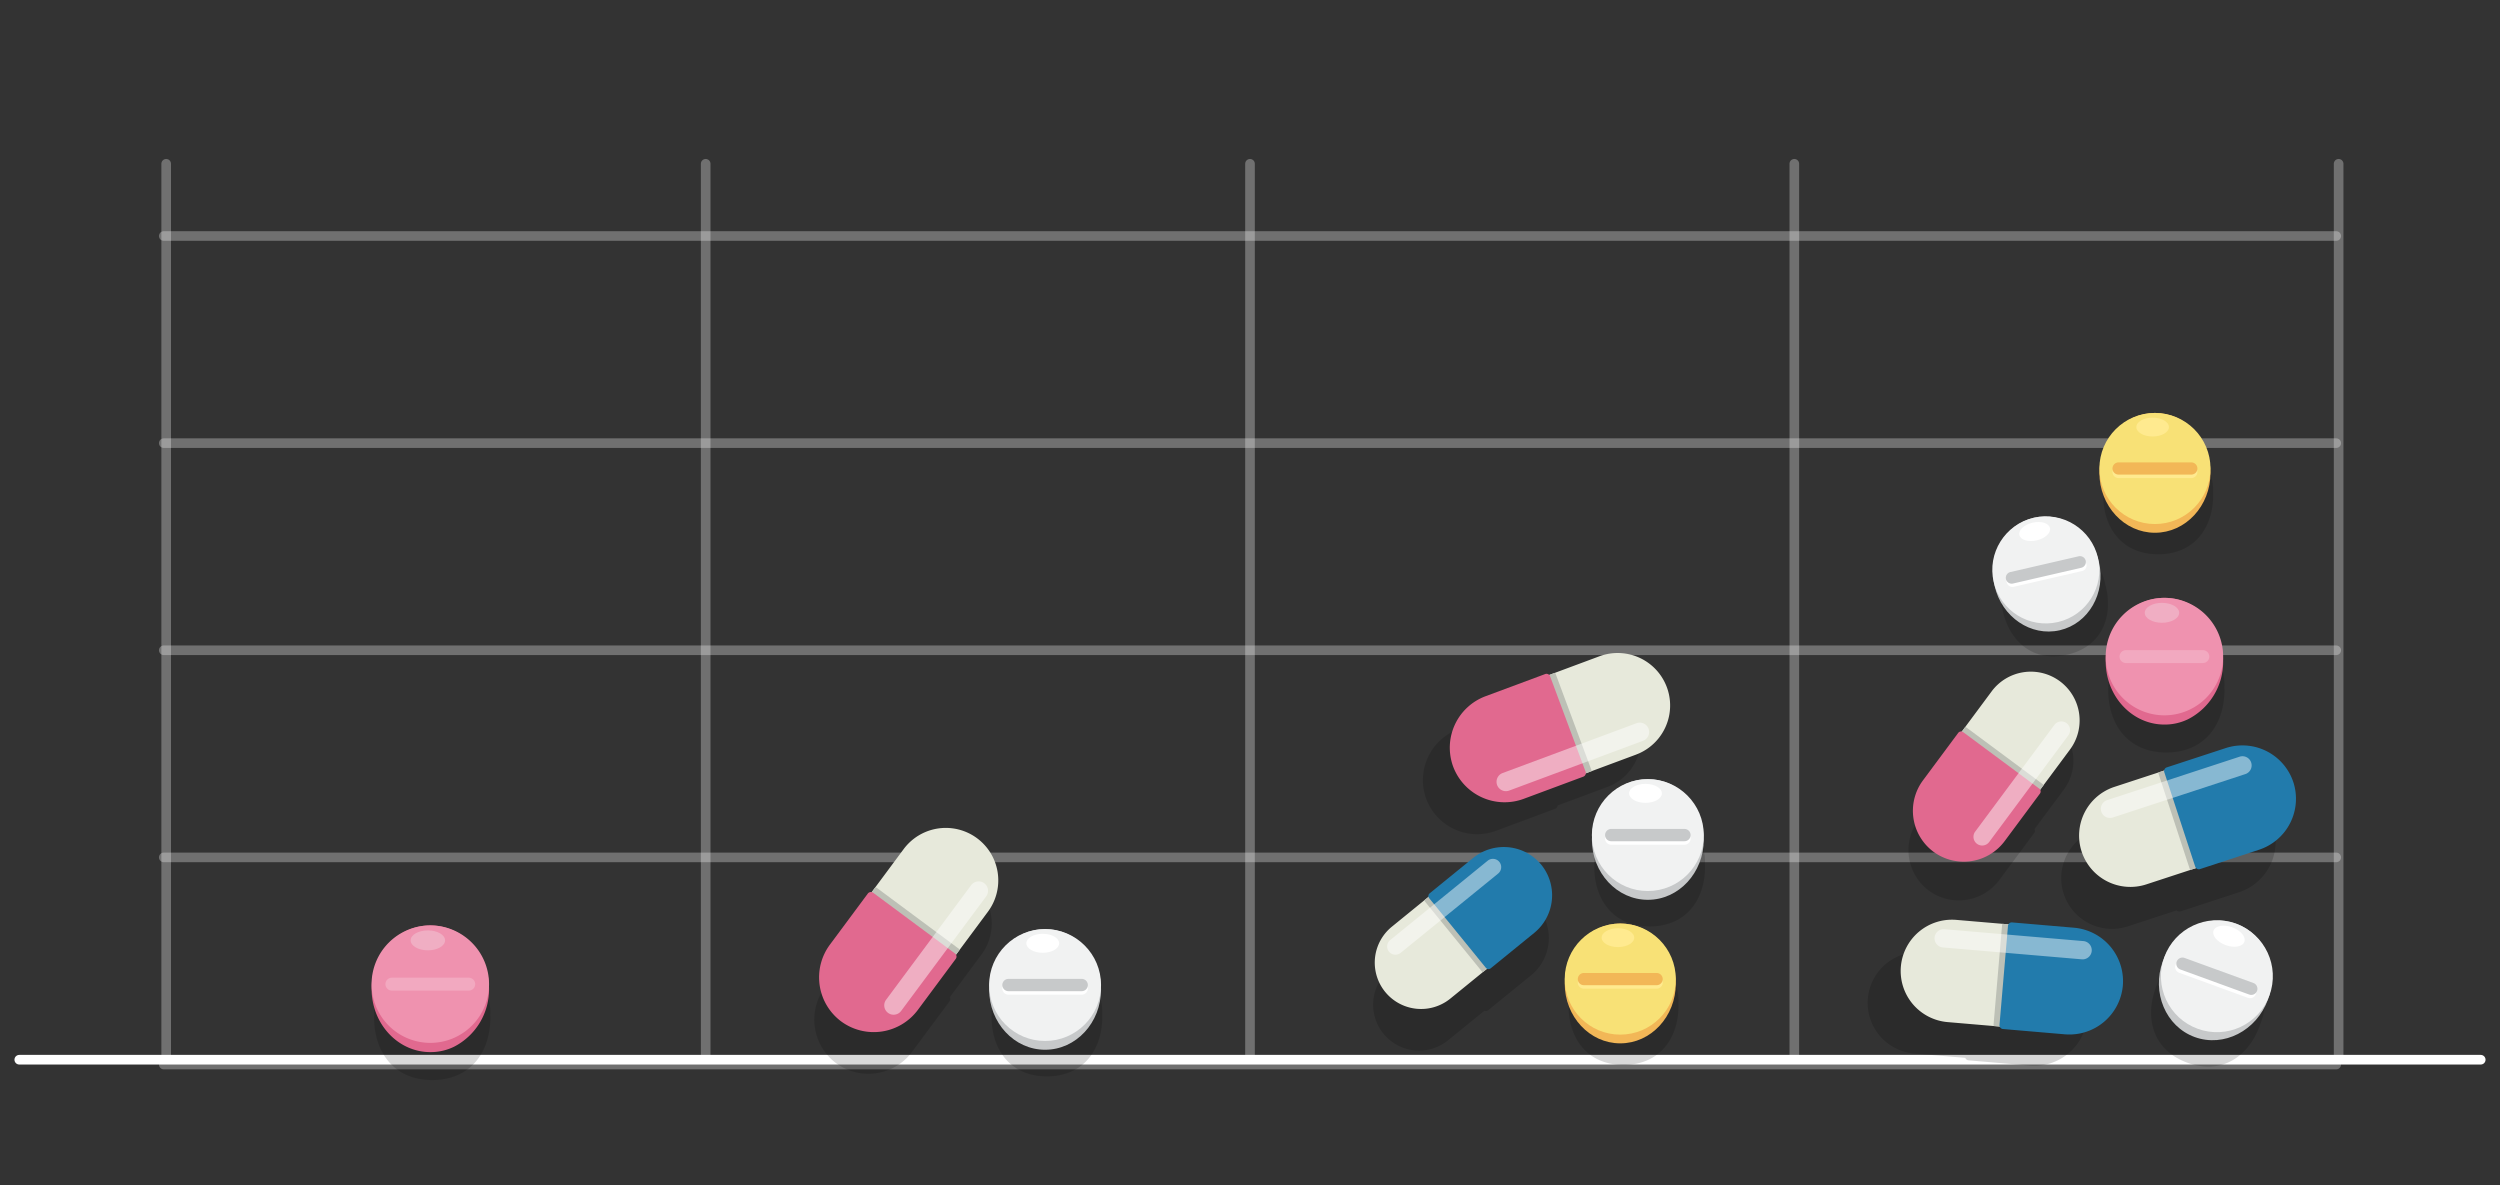 <svg xmlns="http://www.w3.org/2000/svg" width="519" height="246" viewBox="0 0 519 246">
  <rect x="0" y="0" width="519" height="246" fill="#333333" stroke="none"/>
  <g id="Group_986" data-name="Group 986" transform="translate(-66 -2265)">
    <g id="Group_779" data-name="Group 779" transform="translate(-642)">
      <g id="Group_297" data-name="Group 297" transform="translate(645.5 2131.996)" opacity="0.3">
        <line id="Line_37" data-name="Line 37" x2="451" transform="translate(96.5 182)" fill="none" stroke="#fff" stroke-linecap="round" stroke-miterlimit="10" stroke-width="2"/>
        <line id="Line_38" data-name="Line 38" x2="451" transform="translate(96.5 225)" fill="none" stroke="#fff" stroke-linecap="round" stroke-miterlimit="10" stroke-width="2"/>
        <line id="Line_39" data-name="Line 39" x2="451" transform="translate(96.5 268)" fill="none" stroke="#fff" stroke-linecap="round" stroke-miterlimit="10" stroke-width="2"/>
        <line id="Line_40" data-name="Line 40" x2="451" transform="translate(96.5 311)" fill="none" stroke="#fff" stroke-linecap="round" stroke-miterlimit="10" stroke-width="2"/>
        <line id="Line_41" data-name="Line 41" x2="451" transform="translate(96.5 354)" fill="none" stroke="#fff" stroke-linecap="round" stroke-miterlimit="10" stroke-width="2"/>
      </g>
      <g id="Group_777" data-name="Group 777" opacity="0.3">
        <line id="Line_42" data-name="Line 42" y2="184.999" transform="translate(1193.5 2299)" fill="none" stroke="#fff" stroke-linecap="round" stroke-miterlimit="10" stroke-width="2"/>
        <line id="Line_44" data-name="Line 44" y2="184.999" transform="translate(1080.5 2299)" fill="none" stroke="#fff" stroke-linecap="round" stroke-miterlimit="10" stroke-width="2"/>
        <line id="Line_45" data-name="Line 45" y2="184.999" transform="translate(967.5 2299)" fill="none" stroke="#fff" stroke-linecap="round" stroke-miterlimit="10" stroke-width="2"/>
        <line id="Line_47" data-name="Line 47" y2="184.999" transform="translate(854.5 2299)" fill="none" stroke="#fff" stroke-linecap="round" stroke-miterlimit="10" stroke-width="2"/>
        <line id="Line_48" data-name="Line 48" y2="184.999" transform="translate(742.5 2299)" fill="none" stroke="#fff" stroke-linecap="round" stroke-miterlimit="10" stroke-width="2"/>
      </g>
      <line id="Line_88" data-name="Line 88" x2="511" transform="translate(712 2484.996)" fill="none" stroke="#fff" stroke-linecap="round" stroke-miterlimit="10" stroke-width="2"/>
    </g>
    <g id="Group_785" data-name="Group 785" transform="translate(351.08 2440.844)">
      <path id="Path_71" data-name="Path 71" d="M542.142,28l7.543-6.137a.7.7,0,0,0,.753-.083l8.973-7.3A9.968,9.968,0,0,0,560.846.491h0A9.969,9.969,0,0,0,546.863-.944l-8.972,7.3a.7.7,0,0,0-.234.723l-7.541,6.137A9.527,9.527,0,0,0,542.142,28Z" transform="translate(-526.612 12.121)" opacity="0.161"/>
      <g id="Group_43" data-name="Group 43" transform="translate(0.33)">
        <path id="Path_72" data-name="Path 72" d="M560.774-11A10.066,10.066,0,0,1,562-.252l0,.006a9.511,9.511,0,0,1-2.066,2.336L542.755,16.065A9.619,9.619,0,1,1,530.612,1.142l17.172-13.975a9.516,9.516,0,0,1,2.708-1.548h.006a10.041,10.041,0,0,1,3.517-.256A9.993,9.993,0,0,1,560.774-11Z" transform="translate(-527.073 15.398)" fill="#e7e9db"/>
        <path id="Path_73" data-name="Path 73" d="M564.858-11A10.066,10.066,0,0,1,566.08-.252l0,.006a9.511,9.511,0,0,1-2.066,2.336l-10.427,8.485a.692.692,0,0,1-.236-.189L541.576-4.079a.705.705,0,0,1-.135-.268l10.427-8.485a9.516,9.516,0,0,1,2.708-1.548h.006a10.041,10.041,0,0,1,3.517-.256A9.993,9.993,0,0,1,564.858-11Z" transform="translate(-531.158 15.398)" fill="#bdc0b6"/>
        <path id="Path_74" data-name="Path 74" d="M551.941-13.438l-9.06,7.373a.711.711,0,0,0-.1,1L554.549,9.4a.712.712,0,0,0,1,.1l9.061-7.374a10.066,10.066,0,0,0,1.449-14.119h0A10.065,10.065,0,0,0,551.941-13.438Z" transform="translate(-531.492 15.679)" fill="#227bac"/>
        <path id="Path_75" data-name="Path 75" d="M551.514-11.868,531.229,4.639A1.718,1.718,0,0,0,533.4,7.3L553.683-9.2a1.723,1.723,0,0,0,.248-2.416A1.723,1.723,0,0,0,551.514-11.868Z" transform="translate(-528.076 14.704)" fill="#fff" opacity="0.46"/>
      </g>
    </g>
    <g id="Group_782" data-name="Group 782" transform="translate(361.384 2400.569)">
      <path id="Path_76" data-name="Path 76" d="M145.784,513.107a10.765,10.765,0,0,0-8.246-.313l-9.14,3.4h0l-1.178.438a.8.8,0,0,0-.838-.185l-12.276,4.566a11.286,11.286,0,0,0-6.623,14.47h0a11.285,11.285,0,0,0,14.47,6.623l12.276-4.566a.8.8,0,0,0,.514-.691l10.317-3.838a10.773,10.773,0,0,0,.724-19.906Z" transform="translate(-106.78 -505.189)" opacity="0.15"/>
      <g id="Group_45" data-name="Group 45" transform="translate(5.588)">
        <path id="Path_77" data-name="Path 77" d="M116.954,525.586a11.394,11.394,0,0,1,2.6-11.971l0-.005a10.79,10.79,0,0,1,3.065-1.754l23.493-8.74a10.891,10.891,0,1,1,7.6,20.416l-23.494,8.741a10.785,10.785,0,0,1-3.466.675s0,0-.006,0a11.417,11.417,0,0,1-9.791-7.36Z" transform="translate(-115.058 -502.436)" fill="#e7e9db"/>
        <path id="Path_78" data-name="Path 78" d="M116.954,527.22a11.394,11.394,0,0,1,2.6-11.972l0,0a10.791,10.791,0,0,1,3.065-1.754l14.265-5.306a.785.785,0,0,1,.185.288l7.362,19.791a.78.78,0,0,1,.048.336l-14.265,5.307a10.784,10.784,0,0,1-3.466.675s0,0-.006,0a11.416,11.416,0,0,1-9.791-7.36Z" transform="translate(-115.058 -504.069)" fill="#bdc0b6"/>
        <path id="Path_79" data-name="Path 79" d="M129.908,534.43l12.4-4.611a.806.806,0,0,0,.474-1.036l-7.362-19.789a.8.8,0,0,0-1.036-.474l-12.4,4.611a11.4,11.4,0,0,0-6.688,14.611h0A11.4,11.4,0,0,0,129.908,534.43Z" transform="translate(-114.587 -504.151)" fill="#e1698f"/>
        <path id="Path_80" data-name="Path 80" d="M130.775,536.734l27.752-10.324a1.945,1.945,0,1,0-1.356-3.645l-27.751,10.325a1.944,1.944,0,1,0,1.356,3.645Z" transform="translate(-118.443 -508.18)" fill="#fff" opacity="0.46"/>
      </g>
    </g>
    <g id="Group_786" data-name="Group 786" transform="translate(390.835 2456.727)">
      <path id="Path_59" data-name="Path 59" d="M170.008,124.162a11.421,11.421,0,0,0-11.42,11.42c0,.146.016.287.022.432s-.022.309-.022.465c0,6.8,3.886,12.317,11.42,12.317s11.42-5.515,11.42-12.317c0-.157-.016-.31-.022-.465s.022-.286.022-.432A11.421,11.421,0,0,0,170.008,124.162Z" transform="translate(-157.802 -119.452)" opacity="0.15"/>
      <g id="Group_37" data-name="Group 37">
        <ellipse id="Ellipse_8" data-name="Ellipse 8" cx="11.532" cy="12.437" rx="11.532" ry="12.437" transform="translate(0 0)" fill="#f2b757"/>
        <ellipse id="Ellipse_9" data-name="Ellipse 9" cx="11.531" cy="11.531" rx="11.531" ry="11.531" transform="translate(0)" fill="#f8e176"/>
        <path id="Path_60" data-name="Path 60" d="M178.915,134.2a1.272,1.272,0,0,0-1.268-1.268H162.554a1.268,1.268,0,0,0,0,2.536h15.094A1.272,1.272,0,0,0,178.915,134.2Z" transform="translate(-158.569 -121.945)" fill="#ffea8f"/>
        <path id="Path_61" data-name="Path 61" d="M178.915,133.189a1.272,1.272,0,0,0-1.268-1.268H162.554a1.268,1.268,0,0,0,0,2.536h15.094A1.272,1.272,0,0,0,178.915,133.189Z" transform="translate(-158.569 -121.657)" fill="#f2b757"/>
        <path id="Path_62" data-name="Path 62" d="M174.965,120.9c0,1.081-1.514,1.957-3.381,1.957s-3.38-.876-3.38-1.957,1.513-1.956,3.38-1.956S174.965,119.823,174.965,120.9Z" transform="translate(-160.535 -117.969)" fill="#ffea8f"/>
      </g>
    </g>
    <g id="Group_788" data-name="Group 788" transform="translate(501.835 2350.727)">
      <path id="Path_59-2" data-name="Path 59" d="M170.008,124.162a11.421,11.421,0,0,0-11.42,11.42c0,.146.016.287.022.432s-.022.309-.022.465c0,6.8,3.886,12.317,11.42,12.317s11.42-5.515,11.42-12.317c0-.157-.016-.31-.022-.465s.022-.286.022-.432A11.421,11.421,0,0,0,170.008,124.162Z" transform="translate(-157.802 -119.452)" opacity="0.15"/>
      <g id="Group_37-2" data-name="Group 37">
        <ellipse id="Ellipse_8-2" data-name="Ellipse 8" cx="11.532" cy="12.437" rx="11.532" ry="12.437" transform="translate(0 0)" fill="#f2b757"/>
        <ellipse id="Ellipse_9-2" data-name="Ellipse 9" cx="11.531" cy="11.531" rx="11.531" ry="11.531" transform="translate(0)" fill="#f8e176"/>
        <path id="Path_60-2" data-name="Path 60" d="M178.915,134.2a1.272,1.272,0,0,0-1.268-1.268H162.554a1.268,1.268,0,0,0,0,2.536h15.094A1.272,1.272,0,0,0,178.915,134.2Z" transform="translate(-158.569 -121.945)" fill="#ffea8f"/>
        <path id="Path_61-2" data-name="Path 61" d="M178.915,133.189a1.272,1.272,0,0,0-1.268-1.268H162.554a1.268,1.268,0,0,0,0,2.536h15.094A1.272,1.272,0,0,0,178.915,133.189Z" transform="translate(-158.569 -121.657)" fill="#f2b757"/>
        <path id="Path_62-2" data-name="Path 62" d="M174.965,120.9c0,1.081-1.514,1.957-3.381,1.957s-3.38-.876-3.38-1.957,1.513-1.956,3.38-1.956S174.965,119.823,174.965,120.9Z" transform="translate(-160.535 -117.969)" fill="#ffea8f"/>
      </g>
    </g>
    <g id="Group_781" data-name="Group 781" transform="translate(271.344 2457.873)">
      <path id="Path_63" data-name="Path 63" d="M481.738,433.927a11.5,11.5,0,0,0-11.5,11.5c0,.147.016.289.022.435s-.022.31-.022.469c0,6.852,3.915,12.407,11.5,12.407s11.5-5.555,11.5-12.407c0-.159-.017-.312-.022-.469s.022-.288.022-.435A11.5,11.5,0,0,0,481.738,433.927Z" transform="translate(-469.74 -428.152)" opacity="0.15"/>
      <g id="Group_39" data-name="Group 39">
        <ellipse id="Ellipse_10" data-name="Ellipse 10" cx="11.616" cy="12.528" rx="11.616" ry="12.528" fill="#c7c9ca"/>
        <ellipse id="Ellipse_11" data-name="Ellipse 11" cx="11.616" cy="11.616" rx="11.616" ry="11.616" fill="#f1f2f2"/>
        <path id="Path_64" data-name="Path 64" d="M491.527,443.548a1.281,1.281,0,0,0-1.277-1.278h-15.2a1.277,1.277,0,0,0,0,2.555h15.2A1.281,1.281,0,0,0,491.527,443.548Z" transform="translate(-471.032 -431.202)" fill="#fff"/>
        <path id="Path_65" data-name="Path 65" d="M491.527,442.4a1.281,1.281,0,0,0-1.277-1.277h-15.2a1.277,1.277,0,1,0,0,2.554h15.2A1.28,1.28,0,0,0,491.527,442.4Z" transform="translate(-471.032 -430.781)" fill="#c7c9ca"/>
        <path id="Path_66" data-name="Path 66" d="M488.441,428.346c0,1.089-1.524,1.971-3.406,1.971s-3.406-.882-3.406-1.971,1.525-1.97,3.406-1.97S488.441,427.258,488.441,428.346Z" transform="translate(-473.905 -425.391)" fill="#fff"/>
      </g>
    </g>
    <g id="Group_787" data-name="Group 787" transform="translate(519.283 2452.776) rotate(20)">
      <path id="Path_63-2" data-name="Path 63" d="M481.738,433.927a11.5,11.5,0,0,0-11.5,11.5c0,.147.016.289.022.435s-.022.31-.022.469c0,6.852,3.915,12.407,11.5,12.407s11.5-5.555,11.5-12.407c0-.159-.017-.312-.022-.469s.022-.288.022-.435A11.5,11.5,0,0,0,481.738,433.927Z" transform="translate(-469.74 -428.152)" opacity="0.15"/>
      <g id="Group_39-2" data-name="Group 39">
        <ellipse id="Ellipse_10-2" data-name="Ellipse 10" cx="11.616" cy="12.528" rx="11.616" ry="12.528" fill="#c7c9ca"/>
        <ellipse id="Ellipse_11-2" data-name="Ellipse 11" cx="11.616" cy="11.616" rx="11.616" ry="11.616" fill="#f1f2f2"/>
        <path id="Path_64-2" data-name="Path 64" d="M491.527,443.548a1.281,1.281,0,0,0-1.277-1.278h-15.2a1.277,1.277,0,0,0,0,2.555h15.2A1.281,1.281,0,0,0,491.527,443.548Z" transform="translate(-471.032 -431.202)" fill="#fff"/>
        <path id="Path_65-2" data-name="Path 65" d="M491.527,442.4a1.281,1.281,0,0,0-1.277-1.277h-15.2a1.277,1.277,0,1,0,0,2.554h15.2A1.28,1.28,0,0,0,491.527,442.4Z" transform="translate(-471.032 -430.781)" fill="#c7c9ca"/>
        <path id="Path_66-2" data-name="Path 66" d="M488.441,428.346c0,1.089-1.524,1.971-3.406,1.971s-3.406-.882-3.406-1.971,1.525-1.97,3.406-1.97S488.441,427.258,488.441,428.346Z" transform="translate(-473.905 -425.391)" fill="#fff"/>
      </g>
    </g>
    <g id="Group_780" data-name="Group 780" transform="translate(143.141 2457.118)">
      <path id="Path_754" data-name="Path 754" d="M482.308,433.927A12.074,12.074,0,0,0,470.234,446c0,.154.017.3.023.456s-.023.326-.023.492c0,7.192,4.109,13.022,12.074,13.022s12.074-5.83,12.074-13.022c0-.166-.017-.328-.023-.492s.023-.3.023-.456A12.074,12.074,0,0,0,482.308,433.927Z" transform="translate(-469.715 -427.865)" opacity="0.15"/>
      <g id="Group_629" data-name="Group 629" transform="translate(0)">
        <path id="Path_751" data-name="Path 751" d="M12.192,0c6.733,0,12.192,5.887,12.192,13.15a13.374,13.374,0,0,1-7.251,12.025A11.029,11.029,0,0,1,12.192,26.3C5.459,26.3,0,20.412,0,13.15S5.459,0,12.192,0Z" fill="#e1698f"/>
        <path id="Path_752" data-name="Path 752" d="M12.192,0A12.192,12.192,0,1,1,0,12.192,12.192,12.192,0,0,1,12.192,0Z" fill="#ef92af"/>
        <path id="Path_64-3" data-name="Path 64" d="M492.408,443.611a1.345,1.345,0,0,0-1.34-1.341H475.109a1.341,1.341,0,0,0,0,2.681h15.958A1.344,1.344,0,0,0,492.408,443.611Z" transform="translate(-470.896 -430.653)" fill="#ef92af"/>
        <path id="Path_65-3" data-name="Path 65" d="M492.408,442.461a1.345,1.345,0,0,0-1.34-1.341H475.109a1.34,1.34,0,0,0,0,2.681h15.958A1.344,1.344,0,0,0,492.408,442.461Z" transform="translate(-470.896 -430.269)" fill="#fff" opacity="0.208"/>
        <path id="Path_66-3" data-name="Path 66" d="M488.779,428.444c0,1.143-1.6,2.068-3.574,2.068s-3.575-.926-3.575-2.068,1.6-2.068,3.575-2.068S488.779,427.3,488.779,428.444Z" transform="translate(-473.522 -425.342)" fill="#f0aec3"/>
      </g>
    </g>
    <g id="Group_789" data-name="Group 789" transform="translate(503.141 2389.118)">
      <path id="Path_754-2" data-name="Path 754" d="M482.308,433.927A12.074,12.074,0,0,0,470.234,446c0,.154.017.3.023.456s-.023.326-.023.492c0,7.192,4.109,13.022,12.074,13.022s12.074-5.83,12.074-13.022c0-.166-.017-.328-.023-.492s.023-.3.023-.456A12.074,12.074,0,0,0,482.308,433.927Z" transform="translate(-469.715 -427.865)" opacity="0.15"/>
      <g id="Group_629-2" data-name="Group 629" transform="translate(0)">
        <path id="Path_751-2" data-name="Path 751" d="M12.192,0c6.733,0,12.192,5.887,12.192,13.15a13.374,13.374,0,0,1-7.251,12.025A11.029,11.029,0,0,1,12.192,26.3C5.459,26.3,0,20.412,0,13.15S5.459,0,12.192,0Z" fill="#e1698f"/>
        <path id="Path_752-2" data-name="Path 752" d="M12.192,0A12.192,12.192,0,1,1,0,12.192,12.192,12.192,0,0,1,12.192,0Z" fill="#ef92af"/>
        <path id="Path_64-4" data-name="Path 64" d="M492.408,443.611a1.345,1.345,0,0,0-1.34-1.341H475.109a1.341,1.341,0,0,0,0,2.681h15.958A1.344,1.344,0,0,0,492.408,443.611Z" transform="translate(-470.896 -430.653)" fill="#ef92af"/>
        <path id="Path_65-4" data-name="Path 65" d="M492.408,442.461a1.345,1.345,0,0,0-1.34-1.341H475.109a1.34,1.34,0,0,0,0,2.681h15.958A1.344,1.344,0,0,0,492.408,442.461Z" transform="translate(-470.896 -430.269)" fill="#fff" opacity="0.208"/>
        <path id="Path_66-4" data-name="Path 66" d="M488.779,428.444c0,1.143-1.6,2.068-3.574,2.068s-3.575-.926-3.575-2.068,1.6-2.068,3.575-2.068S488.779,427.3,488.779,428.444Z" transform="translate(-473.522 -425.342)" fill="#f0aec3"/>
      </g>
    </g>
    <g id="Group_784" data-name="Group 784" transform="matrix(0.839, -0.545, 0.545, 0.839, 222.479, 2460.68)">
      <path id="Path_76-2" data-name="Path 76" d="M39,.986A10.765,10.765,0,0,0,30.757.673l-9.14,3.4h0l-1.178.438a.8.8,0,0,0-.838-.185L7.326,8.894A11.286,11.286,0,0,0,.7,23.364h0a11.286,11.286,0,0,0,14.47,6.623l12.276-4.566a.8.8,0,0,0,.514-.691l10.317-3.838A10.773,10.773,0,0,0,39,.986Z" transform="translate(0 6.932)" opacity="0.15"/>
      <g id="Group_45-2" data-name="Group 45" transform="translate(5.588 0)">
        <path id="Path_77-2" data-name="Path 77" d="M.71,23.151a11.394,11.394,0,0,1,2.6-11.971l0-.005A10.791,10.791,0,0,1,6.378,9.42L29.871.68a10.891,10.891,0,1,1,7.6,20.416L13.973,29.836a10.79,10.79,0,0,1-3.466.675s0,0-.006,0A11.417,11.417,0,0,1,.71,23.151Z" transform="translate(1.186 0)" fill="#e7e9db"/>
        <path id="Path_78-2" data-name="Path 78" d="M.71,19.037a11.394,11.394,0,0,1,2.6-11.972l0,0A10.791,10.791,0,0,1,6.378,5.306L20.643,0a.785.785,0,0,1,.185.288L28.19,20.079a.78.78,0,0,1,.048.336L13.973,25.723a10.784,10.784,0,0,1-3.466.675s0,0-.006,0A11.417,11.417,0,0,1,.71,19.037Z" transform="translate(1.186 4.114)" fill="#bdc0b6"/>
        <path id="Path_79-2" data-name="Path 79" d="M15.321,25.961l12.4-4.611a.806.806,0,0,0,.474-1.036L20.829.525A.8.8,0,0,0,19.793.051L7.4,4.662A11.4,11.4,0,0,0,.71,19.273h0A11.4,11.4,0,0,0,15.321,25.961Z" transform="translate(0 4.318)" fill="#e1698f"/>
        <path id="Path_80-2" data-name="Path 80" d="M2.622,14.091,30.374,3.767A1.945,1.945,0,1,0,29.018.121L1.267,10.446a1.944,1.944,0,1,0,1.356,3.645Z" transform="translate(9.709 14.463)" fill="#fff" opacity="0.46"/>
      </g>
    </g>
    <g id="Group_520" data-name="Group 520" transform="matrix(0.719, 0.695, -0.695, 0.719, 481.777, 2439.831)">
      <path id="Path_71-2" data-name="Path 71" d="M17.186,34.482l8.347-6.792a.776.776,0,0,0,.833-.092l9.93-8.081A11.032,11.032,0,0,0,37.885,4.044h0A11.032,11.032,0,0,0,22.411,2.455l-9.93,8.081a.778.778,0,0,0-.259.8L3.877,18.128A10.543,10.543,0,0,0,17.186,34.482Z" transform="translate(0 9.913)" opacity="0.161"/>
      <g id="Group_43-2" data-name="Group 43" transform="translate(0.366 0)">
        <path id="Path_72-2" data-name="Path 72" d="M37.295,4.083a11.139,11.139,0,0,1,1.353,11.9l0,.006a10.528,10.528,0,0,1-2.286,2.585l-19,15.465A10.645,10.645,0,1,1,3.916,17.523l19-15.465a10.531,10.531,0,0,1,3-1.713s0,0,.006,0A11.159,11.159,0,0,1,37.295,4.083Z" transform="translate(0 0.781)" fill="#e7e9db"/>
        <path id="Path_73-2" data-name="Path 73" d="M25.914,4.083a11.139,11.139,0,0,1,1.353,11.9l0,.006a10.525,10.525,0,0,1-2.286,2.585l-11.539,9.39a.765.765,0,0,1-.261-.209L.15,11.745a.778.778,0,0,1-.15-.3l11.539-9.39a10.535,10.535,0,0,1,3-1.713l.006,0A11.159,11.159,0,0,1,25.914,4.083Z" transform="translate(11.38 0.781)" fill="#bdc0b6"/>
        <path id="Path_74-2" data-name="Path 74" d="M10.317,2.48.29,10.639a.787.787,0,0,0-.113,1.108L13.2,27.754a.788.788,0,0,0,1.108.114l10.027-8.16a11.139,11.139,0,0,0,1.6-15.625h0A11.139,11.139,0,0,0,10.317,2.48Z" transform="translate(12.313 0)" fill="#227bac"/>
        <path id="Path_75-2" data-name="Path 75" d="M23.147.424.7,18.692a1.9,1.9,0,0,0,2.4,2.949L25.547,3.372a1.9,1.9,0,1,0-2.4-2.948Z" transform="translate(2.792 2.714)" fill="#fff" opacity="0.46"/>
      </g>
    </g>
    <g id="Group_790" data-name="Group 790" transform="translate(507.514 2409.733) rotate(21)">
      <path id="Path_71-3" data-name="Path 71" d="M17.186,34.482l8.347-6.792a.776.776,0,0,0,.833-.092l9.93-8.081A11.032,11.032,0,0,0,37.885,4.044h0A11.032,11.032,0,0,0,22.411,2.455l-9.93,8.081a.778.778,0,0,0-.259.8L3.877,18.128A10.543,10.543,0,0,0,17.186,34.482Z" transform="translate(0 9.913)" opacity="0.161"/>
      <g id="Group_43-3" data-name="Group 43" transform="translate(0.366 0)">
        <path id="Path_72-3" data-name="Path 72" d="M37.295,4.083a11.139,11.139,0,0,1,1.353,11.9l0,.006a10.528,10.528,0,0,1-2.286,2.585l-19,15.465A10.645,10.645,0,1,1,3.916,17.523l19-15.465a10.531,10.531,0,0,1,3-1.713s0,0,.006,0A11.159,11.159,0,0,1,37.295,4.083Z" transform="translate(0 0.781)" fill="#e7e9db"/>
        <path id="Path_73-3" data-name="Path 73" d="M25.914,4.083a11.139,11.139,0,0,1,1.353,11.9l0,.006a10.525,10.525,0,0,1-2.286,2.585l-11.539,9.39a.765.765,0,0,1-.261-.209L.15,11.745a.778.778,0,0,1-.15-.3l11.539-9.39a10.535,10.535,0,0,1,3-1.713l.006,0A11.159,11.159,0,0,1,25.914,4.083Z" transform="translate(11.38 0.781)" fill="#bdc0b6"/>
        <path id="Path_74-3" data-name="Path 74" d="M10.317,2.48.29,10.639a.787.787,0,0,0-.113,1.108L13.2,27.754a.788.788,0,0,0,1.108.114l10.027-8.16a11.139,11.139,0,0,0,1.6-15.625h0A11.139,11.139,0,0,0,10.317,2.48Z" transform="translate(12.313 0)" fill="#227bac"/>
        <path id="Path_75-3" data-name="Path 75" d="M23.147.424.7,18.692a1.9,1.9,0,0,0,2.4,2.949L25.547,3.372a1.9,1.9,0,1,0-2.4-2.948Z" transform="translate(2.792 2.714)" fill="#fff" opacity="0.46"/>
      </g>
    </g>
    <g id="Group_518" data-name="Group 518" transform="translate(477.387 2374.984) rotate(-13)">
      <path id="Path_63-3" data-name="Path 63" d="M481.24,433.927a11.005,11.005,0,0,0-11.006,11.006c0,.14.016.277.021.416s-.021.3-.021.449c0,6.556,3.745,11.87,11.006,11.87s11.006-5.314,11.006-11.87c0-.152-.016-.3-.021-.449s.021-.276.021-.416A11.005,11.005,0,0,0,481.24,433.927Z" transform="translate(-469.761 -428.402)" opacity="0.15"/>
      <g id="Group_39-3" data-name="Group 39">
        <ellipse id="Ellipse_10-3" data-name="Ellipse 10" cx="11.113" cy="11.986" rx="11.113" ry="11.986" fill="#c7c9ca"/>
        <ellipse id="Ellipse_11-3" data-name="Ellipse 11" cx="11.113" cy="11.113" rx="11.113" ry="11.113" fill="#f1f2f2"/>
        <path id="Path_64-5" data-name="Path 64" d="M490.759,443.492a1.226,1.226,0,0,0-1.222-1.222H474.991a1.222,1.222,0,0,0,0,2.444h14.546A1.225,1.225,0,0,0,490.759,443.492Z" transform="translate(-471.151 -431.681)" fill="#fff"/>
        <path id="Path_65-5" data-name="Path 65" d="M490.759,442.342a1.225,1.225,0,0,0-1.222-1.222H474.991a1.222,1.222,0,1,0,0,2.444h14.546A1.225,1.225,0,0,0,490.759,442.342Z" transform="translate(-471.151 -431.229)" fill="#c7c9ca"/>
        <path id="Path_66-5" data-name="Path 66" d="M488.146,428.261c0,1.041-1.458,1.885-3.258,1.885s-3.259-.844-3.259-1.885,1.459-1.885,3.259-1.885S488.146,427.22,488.146,428.261Z" transform="translate(-474.24 -425.434)" fill="#fff"/>
      </g>
    </g>
    <g id="Group_521" data-name="Group 521" transform="matrix(0.839, -0.545, 0.545, 0.839, 450.512, 2426.606)">
      <path id="Path_76-3" data-name="Path 76" d="M36.255.917A10.007,10.007,0,0,0,28.59.626l-8.5,3.161h0L19,4.194a.739.739,0,0,0-.779-.172L6.809,8.267A10.491,10.491,0,0,0,.653,21.718h0A10.49,10.49,0,0,0,14.1,27.874L25.515,23.63a.74.74,0,0,0,.478-.642l9.59-3.567a10.014,10.014,0,0,0,.673-18.5Z" transform="translate(0 6.444)" opacity="0.15"/>
      <g id="Group_45-3" data-name="Group 45" transform="translate(5.194 0)">
        <path id="Path_77-3" data-name="Path 77" d="M.66,21.52A10.591,10.591,0,0,1,3.076,10.392l0,0A10.029,10.029,0,0,1,5.929,8.756L27.767.632a10.124,10.124,0,1,1,7.06,18.977L12.988,27.734a10.03,10.03,0,0,1-3.221.627s0,0-.006,0A10.612,10.612,0,0,1,.66,21.52Z" transform="translate(1.102 0)" fill="#e7e9db"/>
        <path id="Path_78-3" data-name="Path 78" d="M.66,17.7A10.591,10.591,0,0,1,3.076,6.568l0,0A10.03,10.03,0,0,1,5.929,4.932L19.188,0a.729.729,0,0,1,.172.268l6.843,18.4a.725.725,0,0,1,.045.313L12.988,23.91a10.025,10.025,0,0,1-3.221.627s0,0-.006,0A10.612,10.612,0,0,1,.66,17.7Z" transform="translate(1.102 3.824)" fill="#bdc0b6"/>
        <path id="Path_79-3" data-name="Path 79" d="M14.242,24.132l11.523-4.286a.749.749,0,0,0,.44-.963L19.361.488A.748.748,0,0,0,18.4.047L6.877,4.334A10.592,10.592,0,0,0,.66,17.915h0A10.592,10.592,0,0,0,14.242,24.132Z" transform="translate(0 4.014)" fill="#e1698f"/>
        <path id="Path_80-3" data-name="Path 80" d="M2.437,13.1l25.8-9.6A1.808,1.808,0,1,0,26.973.113l-25.8,9.6A1.807,1.807,0,1,0,2.437,13.1Z" transform="translate(9.025 13.444)" fill="#fff" opacity="0.46"/>
      </g>
    </g>
    <g id="Group_783" data-name="Group 783" transform="translate(396.474 2426.745)">
      <path id="Path_63-4" data-name="Path 63" d="M481.738,433.927a11.5,11.5,0,0,0-11.5,11.5c0,.147.016.289.022.435s-.022.31-.022.469c0,6.852,3.915,12.407,11.5,12.407s11.5-5.555,11.5-12.407c0-.159-.017-.312-.022-.469s.022-.288.022-.435A11.5,11.5,0,0,0,481.738,433.927Z" transform="translate(-469.74 -428.152)" opacity="0.15"/>
      <g id="Group_39-4" data-name="Group 39">
        <ellipse id="Ellipse_10-4" data-name="Ellipse 10" cx="11.616" cy="12.528" rx="11.616" ry="12.528" fill="#c7c9ca"/>
        <ellipse id="Ellipse_11-4" data-name="Ellipse 11" cx="11.616" cy="11.616" rx="11.616" ry="11.616" fill="#f1f2f2"/>
        <path id="Path_64-6" data-name="Path 64" d="M491.527,443.548a1.281,1.281,0,0,0-1.277-1.278h-15.2a1.277,1.277,0,0,0,0,2.555h15.2A1.281,1.281,0,0,0,491.527,443.548Z" transform="translate(-471.032 -431.202)" fill="#fff"/>
        <path id="Path_65-6" data-name="Path 65" d="M491.527,442.4a1.281,1.281,0,0,0-1.277-1.277h-15.2a1.277,1.277,0,1,0,0,2.554h15.2A1.28,1.28,0,0,0,491.527,442.4Z" transform="translate(-471.032 -430.781)" fill="#c7c9ca"/>
        <path id="Path_66-6" data-name="Path 66" d="M488.441,428.346c0,1.089-1.524,1.971-3.406,1.971s-3.406-.882-3.406-1.971,1.525-1.97,3.406-1.97S488.441,427.258,488.441,428.346Z" transform="translate(-473.905 -425.391)" fill="#fff"/>
      </g>
    </g>
    <rect id="Rectangle_256" data-name="Rectangle 256" width="519" height="246" transform="translate(66 2265)" fill="red" opacity="0"/>
  </g>
</svg>
